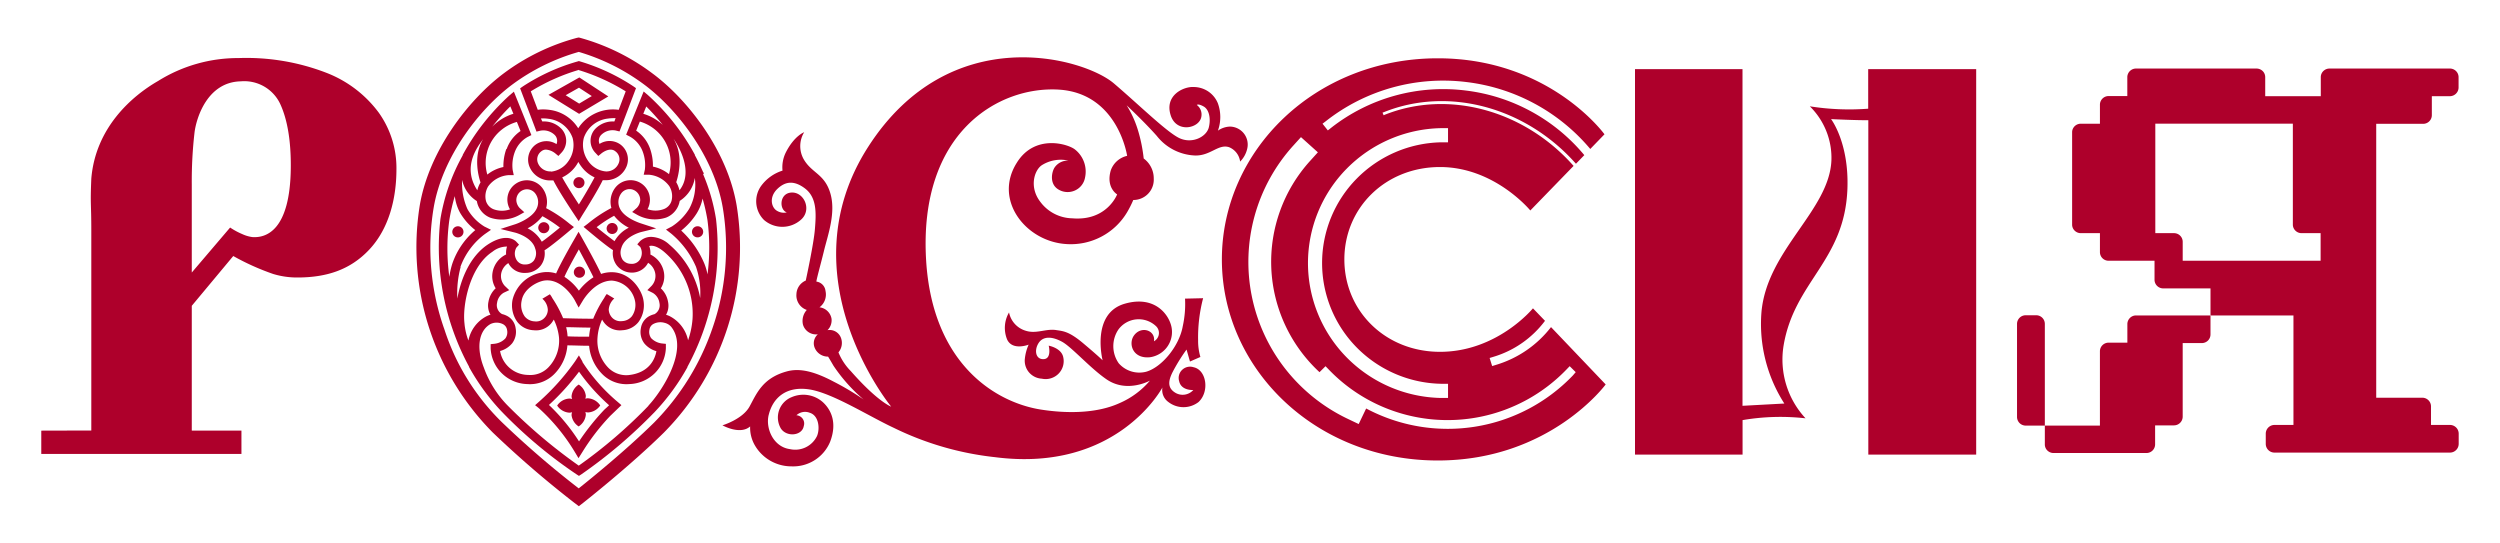 <svg width="184" height="40" fill="none" xmlns="http://www.w3.org/2000/svg"><path d="M137.499 5.088V8c-1.435.109-2.877.05-4.297-.176a5.35 5.35 0 011.215 1.827c.274.686.402 1.421.375 2.159-.159 3.686-4.736 6.58-5.148 11.156a10.848 10.848 0 001.683 6.734l-3.079.167V5.088h-7.912V33.46h7.917v-2.54a16.518 16.518 0 014.634-.132 6.36 6.36 0 01-1.617-5.342c.793-4.753 4.51-6.228 4.701-11.57.119-3.396-1.205-5.11-1.205-5.11s1.878.093 2.742.08V33.46h7.939V5.088h-7.948zm-23.344 18.987a8.019 8.019 0 01-4.032 2.775l-.301.092-.186-.594.302-.093a7.38 7.38 0 003.774-2.642l-.886-.92s-2.618 3.201-6.841 3.201c-4.022 0-7.04-3.003-7.04-6.8 0-3.796 3.018-6.8 7.04-6.8 4.023 0 6.646 3.197 6.646 3.197l3.185-3.28c-3.614-4.092-9.219-5.643-13.915-3.757l-.066.03-.081-.193.098-.036c4.772-1.92 10.465-.352 14.138 3.797l.615-.634a13.454 13.454 0 00-8.737-4.757 13.363 13.363 0 00-9.893 2.744l-.247.194-.39-.494.248-.189a13.95 13.95 0 014.888-2.473 13.997 13.997 0 015.47-.403 14.09 14.09 0 019.1 4.924l1.046-1.08s-4.041-5.593-12.268-5.593c-9.052 0-15.892 6.8-15.892 14.803s6.84 14.798 15.892 14.798c8.249 0 12.356-5.597 12.356-5.597l-4.023-4.22zm-8.107-14.644h.527v1.044h-.527a8.968 8.968 0 00-6.193 2.671 8.86 8.86 0 00-2.549 6.215 8.86 8.86 0 002.549 6.214 8.968 8.968 0 006.193 2.671h.527v1.044h-.527a10.02 10.02 0 01-6.929-2.981 9.903 9.903 0 01-2.852-6.948 9.903 9.903 0 012.852-6.949 10.02 10.02 0 016.929-2.98zm9.716 18.203a12.738 12.738 0 01-7.194 3.769 12.78 12.78 0 01-8.021-1.338L100 31.21l-.757-.36a12.864 12.864 0 01-4.636-3.692 12.767 12.767 0 01-2.476-5.365 12.731 12.731 0 01.208-5.9 12.78 12.78 0 012.85-5.18l.562-.621 1.245 1.118-.558.617a11.061 11.061 0 00-2.87 7.92 11.072 11.072 0 003.548 7.645l.443-.44.217.224a12.088 12.088 0 003.997 2.768 12.15 12.15 0 0013.539-2.768l.217-.225.443.44-.208.243zm-98.596-8.791c.936.528 1.92.97 2.937 1.321a6.017 6.017 0 001.772.26c2.135 0 3.899-.55 5.316-2.07 1.418-1.52 1.985-3.704 1.985-5.906a7.018 7.018 0 00-1.302-4.158 8.686 8.686 0 00-3.824-2.92 16.342 16.342 0 00-6.495-1.096 11.093 11.093 0 00-5.914 1.682C9.685 7.079 7.026 9.413 6.72 13.152c-.084 2.022 0 1.714 0 3.823v14.71l-3.682.01v1.713H17.77v-1.714h-3.655v-9.187l3.053-3.664zm-3.053-4.286v-.977c-.01-1.285.057-2.569.204-3.845.137-1.066.943-3.695 3.398-3.748a2.934 2.934 0 011.726.38c.522.302.938.757 1.189 1.302.514 1.123.789 2.682.77 4.673-.043 4.717-1.882 5.184-2.848 5.105a2.639 2.639 0 01-.73-.22 5.183 5.183 0 01-.887-.48l-2.822 3.311v-5.5zm144.483 8.659h-1.386a.638.638 0 00-.638.639v1.365h-1.36a.637.637 0 00-.66.652v5.453H150.5v-7.488a.635.635 0 00-.638-.634h-.767a.638.638 0 00-.642.634v6.853a.638.638 0 00.642.634h1.405v1.384a.619.619 0 00.188.45.642.642 0 00.454.184h6.832a.636.636 0 00.642-.634v-1.401h1.391a.643.643 0 00.639-.634V25.25h1.408a.634.634 0 00.638-.634v-1.4h-4.094z" fill="#AE002B"/><path d="M174.89 9.114h3.456a.638.638 0 00.637-.63V7.08h1.329a.644.644 0 00.639-.638V5.68a.631.631 0 00-.187-.449.641.641 0 00-.452-.186h-8.86a.648.648 0 00-.454.185.623.623 0 00-.188.45v1.4h-4.09v-1.4a.624.624 0 00-.189-.452.651.651 0 00-.458-.183h-8.86a.64.64 0 00-.593.391.62.62 0 00-.05.244v1.39h-1.391a.638.638 0 00-.624.634v1.401h-1.409a.64.64 0 00-.591.391.616.616 0 00-.047.243v6.783a.62.62 0 00.185.451.64.64 0 00.453.188h1.409v1.396a.634.634 0 00.638.634h3.38v1.4a.638.638 0 00.643.635h3.477v1.99h6.105v8.06h-1.396a.643.643 0 00-.642.634v.762a.641.641 0 00.642.639h12.919a.644.644 0 00.639-.639v-.762a.642.642 0 00-.639-.634h-1.399v-1.365a.639.639 0 00-.638-.639h-3.394V9.114zm-4.093 10.077h-10.15v-1.396a.637.637 0 00-.639-.634h-1.377V9.104h10.123v7.417a.62.62 0 00.185.451.634.634 0 00.453.188h1.405v2.03zM65.577 29.91s-7.842-9.534-1.666-19.122c6.025-9.35 15.852-6.536 18.063-4.656 1.798 1.529 3.827 3.524 4.776 4.008.948.485 2.024-.044 2.215-.748.163-.635.04-1.322-.377-1.555-.416-.234-.5-.11-.5-.11a.88.88 0 01.328.88c-.151.846-1.804 1.203-2.242-.087-.506-1.498.943-2.167 1.692-2.115.383.003.756.12 1.072.334.316.215.56.52.7.873a2.952 2.952 0 010 2.004c.26-.183.568-.287.886-.3a1.338 1.338 0 011.04.526 1.322 1.322 0 01.223 1.14c-.085.344-.263.66-.514.911a1.324 1.324 0 00-.816-1.061c-.792-.256-1.368.651-2.516.612a3.767 3.767 0 01-2.804-1.445c-.94-1.057-2.215-2.246-2.215-2.246a7.54 7.54 0 01.81 1.762c.218.7.366 1.42.444 2.15a1.817 1.817 0 01.74 1.483 1.49 1.49 0 01-.912 1.452c-.188.08-.39.12-.595.12a7.573 7.573 0 01-.443.882 4.8 4.8 0 01-1.907 1.817 4.836 4.836 0 01-2.585.543c-2.969-.185-5.383-3.232-3.633-5.99 1.329-2.136 3.784-1.374 4.284-.964a2.07 2.07 0 01.735 2.057 1.288 1.288 0 01-.747.956 1.307 1.307 0 01-1.215-.076c-.678-.405-.492-1.286-.284-1.611a1.165 1.165 0 011.032-.511 2.596 2.596 0 00-1.993.352c-.532.383-.917 1.603-.084 2.682a3 3 0 002.352 1.211c2.552.216 3.3-1.761 3.3-1.761s-.836-.49-.469-1.762a1.66 1.66 0 011.205-1.075s-.67-4.615-5.046-4.875c-4.377-.26-10.323 3.11-9.747 12.587.474 7.642 5.144 10.443 8.445 10.962 1.683.265 3.987.348 5.79-.475a6.085 6.085 0 002.237-1.656s-1.661.929-3.159-.07c-1.191-.798-2.583-2.388-3.3-2.784-.718-.397-1.391-.44-1.733.083-.34.524-.23 1.225.377 1.19.607-.036.364-.991.364-.991s.96.171 1.076.88a1.311 1.311 0 01-.37 1.2 1.335 1.335 0 01-1.212.35 1.337 1.337 0 01-.946-.468 1.316 1.316 0 01-.303-1.007c.038-.356.132-.703.279-1.03 0 0-1.192.471-1.586-.383a2.258 2.258 0 01.142-1.987 1.761 1.761 0 001.245 1.352c.78.243 1.493-.18 2.241-.052.465.074.886.074 1.892.902 1.174.982 1.51 1.322 1.51 1.322s-.885-3.458 1.645-4.171c2.215-.63 3.256.828 3.428 1.74a1.87 1.87 0 01-.865 1.944 1.89 1.89 0 01-.707.258c-1.276.14-1.622-.974-1.205-1.582.536-.77 1.622-.392 1.48.41a.692.692 0 00.124-1.14 1.852 1.852 0 00-2.734.268 2.19 2.19 0 00.022 2.493 2.017 2.017 0 002.016.62c1.152-.33 2.437-1.889 2.694-3.35.148-.667.204-1.35.168-2.031l1.33-.031a11.406 11.406 0 00-.368 3.083c-.006.42.05.838.168 1.242l-.767.335-.252-.881c-.39.539-.74 1.106-1.045 1.695-.276.569-.395 1.11.212 1.48a1.046 1.046 0 001.329-.198s-.886.066-1.04-.647a.821.821 0 01.22-.835.84.84 0 01.847-.192c.948.203 1.182 1.793.359 2.56a1.813 1.813 0 01-2.216 0 1.088 1.088 0 01-.443-1.07s-3.318 6.284-12.303 5.13a22.41 22.41 0 01-7.487-2.171c-1.817-.846-4.51-2.563-6.203-2.819-1.692-.255-2.658.608-2.972 1.832-.275.987.31 2.4 1.555 2.564a1.78 1.78 0 001.989-.965c.23-.542.133-1.515-.54-1.713a.936.936 0 00-.975.185.615.615 0 01.467.267.605.605 0 01.073.53c-.124.718-1.258.832-1.688.172a1.61 1.61 0 01.802-2.304 2.16 2.16 0 012.313.392c.545.511 1.068 1.45.51 2.903a2.924 2.924 0 01-1.133 1.344 2.95 2.95 0 01-1.703.457 3.116 3.116 0 01-1.57-.418 3.092 3.092 0 01-1.142-1.15 2.59 2.59 0 01-.336-1.37c-.745.652-2.038-.083-2.038-.083s1.48-.44 1.998-1.388c.518-.947.953-2.1 2.76-2.585.988-.264 2.082.049 3.416.753.767.39 1.507.832 2.215 1.321a12.107 12.107 0 01-2.215-2.484c-.31-.537-.399-.673-.399-.673a1.05 1.05 0 01-1.006-.705.876.876 0 01.253-.938 1.006 1.006 0 01-1.094-.705 1.208 1.208 0 01.279-1.088 1.124 1.124 0 01-.762-1.154 1.127 1.127 0 01.687-1.008s.589-2.7.673-3.784c.097-1.175.155-2.342-.753-3.012-.807-.599-1.436-.489-1.994.035-.678.639-.443 1.44 0 1.652a.957.957 0 00.678.092c-.567-.193-.554-1.374.301-1.457.962-.097 1.595 1.286.718 2.017a2.059 2.059 0 01-2.694 0 1.937 1.937 0 01-.172-2.564 3.1 3.1 0 011.532-1.07 2.46 2.46 0 01.235-1.321c.63-1.25 1.36-1.506 1.36-1.506a1.963 1.963 0 00-.062 1.942c.59 1.075 1.555 1.097 1.985 2.546.43 1.449-.186 3.083-.47 4.258-.239.987-.611 2.295-.544 2.251a.772.772 0 01.66.687 1.173 1.173 0 01-.443 1.203 1.017 1.017 0 01.886.836 1.014 1.014 0 01-.297.846.891.891 0 01.992.568 1.074 1.074 0 01-.186 1.066c.21.514.518.982.908 1.378 1.99 2.264 2.969 2.616 2.969 2.616M42.613 6.454l.944.616-.93.555-.993-.617.98-.554zm2.158.643L42.64 5.7l-2.273 1.282 2.255 1.396 2.149-1.281z" fill="#AE002B"/><path d="M52.398 24.269a18.283 18.283 0 01-4.254 6.83c-2.024 1.996-4.651 4.132-5.55 4.845a69.446 69.446 0 01-5.627-4.844 16.72 16.72 0 01-4.25-6.831 17.956 17.956 0 01-.801-8.972c.638-3.765 3.367-7.267 5.786-9.072a15.175 15.175 0 014.896-2.405 15.316 15.316 0 014.815 2.405c2.42 1.805 5.149 5.307 5.786 9.072.495 3.01.22 6.096-.801 8.972zm1.82-9.143c-.682-4.043-3.597-7.796-6.202-9.725A15.886 15.886 0 0042.7 2.785l-.098-.026-.137.026a15.85 15.85 0 00-5.392 2.616c-2.583 1.93-5.498 5.682-6.18 9.725a19.344 19.344 0 00.684 8.986 19.432 19.432 0 004.685 7.715 75.822 75.822 0 006.021 5.188l.319.242.319-.247c.031-.026 3.442-2.708 5.95-5.18a19.431 19.431 0 004.674-7.719c.929-2.901 1.16-5.98.673-8.985z" fill="#AE002B"/><path d="M42.6 5.16c1.215.37 2.375.895 3.452 1.563l-.514 1.36a3.055 3.055 0 00-1.69.245c-.529.24-.977.626-1.291 1.112a2.91 2.91 0 00-2.096-1.352 3.48 3.48 0 00-.492-.035 2.44 2.44 0 00-.39.03l-.514-1.36a14.543 14.543 0 013.545-1.581m2.61 3.8a1.782 1.782 0 00-1.36.494 1.28 1.28 0 00-.032 1.819l.208.224.24-.198s.598-.489 1.014-.145a.727.727 0 01.244.88.967.967 0 01-.966.6 1.779 1.779 0 01-1.267-.75 2.056 2.056 0 01-.328-1.73 2.127 2.127 0 011.772-1.409c.135-.02.271-.03.408-.031h.155l-.089.246zm-2.615 6.105c-.514-.789-1.005-1.581-1.227-1.991.512-.24.93-.64 1.187-1.14.063.114.134.225.213.33.253.349.591.628.984.81a36.047 36.047 0 01-1.157 1.99zm-2.038-2.431a.984.984 0 01-.97-.6.735.735 0 01.244-.88.524.524 0 01.35-.124c.244.022.477.116.669.27l.239.197.208-.224a1.288 1.288 0 00.364-.916 1.28 1.28 0 00-.395-.903 1.774 1.774 0 00-1.36-.494l-.106-.22c.188-.015.376-.007.562.022a2.134 2.134 0 011.772 1.41 2.049 2.049 0 01-.327 1.73 1.767 1.767 0 01-1.267.75m-1.064-2.947l.275-.066a1.194 1.194 0 011.037.286.615.615 0 01.16.7 1.362 1.362 0 00-1.542.044 1.373 1.373 0 00-.444 1.621 1.633 1.633 0 001.617 1.004h.138c.31.63 1.085 1.828 1.586 2.581l.279.419.266-.441c.385-.608 1.187-1.907 1.502-2.572h.253a1.632 1.632 0 001.497-1.004 1.367 1.367 0 00-.443-1.62 1.36 1.36 0 00-1.542-.045.605.605 0 01.16-.7 1.19 1.19 0 011.036-.287l.275.067.412-1.07.802-2.115-.2-.14a14.761 14.761 0 00-3.916-1.828l-.089-.027-.088.027a14.63 14.63 0 00-4.036 1.84l-.2.141.802 2.119.403 1.066z" fill="#AE002B"/><path d="M52.078 20.222a4.288 4.288 0 00-.235-.815 6.976 6.976 0 00-1.706-2.436 5.134 5.134 0 001.13-1.25 3.38 3.38 0 00.443-1.106c.152.522.272 1.053.36 1.59a15.536 15.536 0 010 4.017m-1.104 3.303a6.137 6.137 0 01-.323 1.52 2.6 2.6 0 00-1.33-1.762 1.542 1.542 0 00-.292-.115c.165-.291.217-.633.146-.96a1.759 1.759 0 00-.531-.987c.219-.347.3-.763.23-1.167a1.805 1.805 0 00-.997-1.321 1.532 1.532 0 00-.084-.625c.2-.053.545-.027 1.072.41a6.026 6.026 0 011.658 2.261c.367.873.521 1.82.451 2.763m-3.239 6.325a35.967 35.967 0 01-5.13 4.404 38.856 38.856 0 01-5.215-4.404 7.698 7.698 0 01-1.772-2.814c-.576-1.471-.372-2.722.497-3.207a1.041 1.041 0 01.886 0 .568.568 0 01.328.44.783.783 0 01-.129.626 1.3 1.3 0 01-.784.388l-.297.03v.296a2.75 2.75 0 00.823 1.849c.5.49 1.169.774 1.87.793a2.522 2.522 0 001.968-.713c.577-.57.928-1.33.988-2.136.443 0 1.054.03 1.564.03h.035c.068.796.418 1.542.988 2.106a2.5 2.5 0 001.967.713 2.782 2.782 0 001.87-.793c.5-.49.795-1.152.824-1.85v-.317l-.297-.03a1.332 1.332 0 01-.784-.388.787.787 0 01-.129-.625.561.561 0 01.328-.44c.242-.116.518-.14.776-.067.197.044.374.15.505.304 1.329 1.687-.745 4.8-1.684 5.792M34.188 23.82c-.168-1.321.372-4.189 2.047-5.285a1.71 1.71 0 011.081-.388 1.59 1.59 0 00-.066.582 1.8 1.8 0 00-.997 1.32c-.071.405.011.82.23 1.168-.28.263-.467.609-.531.987-.071.327-.02.668.146.96-.101.028-.2.066-.293.114a2.565 2.565 0 00-1.329 1.788 4.782 4.782 0 01-.288-1.233m-.297-4.202a5.27 5.27 0 011.803-2.409l.444-.308-.488-.242a3.618 3.618 0 01-1.245-1.282 4.666 4.666 0 01-.394-2.15 2.442 2.442 0 001.085 1.56 1.59 1.59 0 001.006 1.229 2.672 2.672 0 002.096-.19l.39-.22-.333-.3a.9.9 0 01-.252-.559.793.793 0 01.616-.81.766.766 0 01.788.304 1.077 1.077 0 01.067 1.145c-.368.718-1.555 1.11-1.569 1.11l-1.068.343 1.095.273s1.223.313 1.457 1.168a.963.963 0 01-.093.88.762.762 0 01-.611.291.694.694 0 01-.704-.405.898.898 0 01.026-.837l.195-.216-.2-.215c-.07-.075-.717-.71-2.126.224-1.293.88-1.962 2.52-2.215 3.964a7.448 7.448 0 01.24-2.321m-.83.718a15.404 15.404 0 010-4.18c.095-.596.23-1.184.404-1.762.048.438.184.862.399 1.247.289.482.664.908 1.107 1.255a5.6 5.6 0 00-1.688 2.462 5.737 5.737 0 00-.221.978zm4.493-12.54l.222.538a3.672 3.672 0 00-1.564.956 15.94 15.94 0 011.329-1.493m-.288 3.136c-.15.424-.221.871-.213 1.321a2.777 2.777 0 00-1.183.555 3.115 3.115 0 011.078-3.32 3.157 3.157 0 011.098-.556l.27.67a2.688 2.688 0 00-1.02 1.32m-1.74-.717c-.036.066-.076.132-.107.198-.611 1.216-.199 2.643-.08 2.982-.108.18-.188.376-.234.581-1.183-1.784.11-3.32.42-3.761zm4.368 5.664c.45.247.88.528 1.285.841-.479.396-1.037.841-1.33 1.04a2.426 2.426 0 00-1.045-.987 3.22 3.22 0 001.081-.88m3.447 8.856c-.505 0-1.152 0-1.586-.026a3.453 3.453 0 00-.106-.674c.443 0 1.112.03 1.661.03h.133c-.054.22-.088.444-.102.67zm-2.703-2.832a1.644 1.644 0 00-.186-.29l-.553.33a1.142 1.142 0 01.403.819.878.878 0 01-.579.806.845.845 0 01-.391.04.989.989 0 01-.731-.362 1.458 1.458 0 01-.226-1.154c.15-.92 1.205-1.435 1.705-1.492 1.33-.155 2.215 1.457 2.215 1.475l.275.515.301-.498s.86-1.484 2.15-1.484c.405.033.79.194 1.096.462.306.267.516.626.6 1.022a1.453 1.453 0 01-.226 1.137.984.984 0 01-.731.36.846.846 0 01-.722-.25.927.927 0 01-.253-.59 1.19 1.19 0 01.408-.824l-.554-.33a1.65 1.65 0 00-.186.29 8.6 8.6 0 00-.81 1.529 73.68 73.68 0 01-2.216-.04 8.733 8.733 0 00-.797-1.484m1.949-3.59c.443.828.886 1.648 1.081 2.062a4.128 4.128 0 00-1.072.986 3.913 3.913 0 00-1.063-1.017c.124-.317.58-1.167 1.063-2.026m4.514-.176a.9.9 0 01.027.837.692.692 0 01-.704.405.766.766 0 01-.612-.291.979.979 0 01-.097-.88c.239-.855 1.448-1.168 1.457-1.168l1.103-.269-1.076-.352s-1.2-.352-1.573-1.07a1.083 1.083 0 01.071-1.145.761.761 0 01.789-.304.81.81 0 01.615.81.878.878 0 01-.252.555l-.341.3.398.224a2.672 2.672 0 002.096.19 1.603 1.603 0 001.006-1.23 2.475 2.475 0 001.112-1.69 3.686 3.686 0 01-.417 2.277 4.16 4.16 0 01-1.262 1.29l-.443.233.385.3a6.584 6.584 0 011.825 2.444 5.96 5.96 0 01.306 2.295 6.787 6.787 0 00-2.264-3.929 2.07 2.07 0 00-1.329-.572 1.2 1.2 0 00-.846.33l-.19.216.216.194zm-1.878-.414a30.688 30.688 0 01-1.33-1.04 9.97 9.97 0 011.286-.84c.29.368.66.668 1.08.88-.44.216-.805.56-1.045.986m2.822-5.487a3.764 3.764 0 00-.212-1.322 2.682 2.682 0 00-1.02-1.32l.27-.67a3.155 3.155 0 011.874 1.497 3.12 3.12 0 01.271 2.374 2.775 2.775 0 00-1.183-.555m.846-2.955a3.682 3.682 0 00-1.555-.934l.218-.537c.474.47.918.97 1.329 1.497m1.112 4.66a2.159 2.159 0 00-.235-.586c.12-.352.531-1.761-.08-2.977-.035-.075-.075-.145-.115-.216.31.44 1.524 2.392.443 3.779m1.772-1.19V12.7h-.026c-.196-.44-.404-.88-.62-1.273v-.035a16.608 16.608 0 00-3.43-4.369l-.341-.29-1.178 2.906-.111.273.266.137a2.1 2.1 0 01.956 1.114c.157.422.21.875.156 1.321l-.085.375h.386a2.074 2.074 0 011.497.841 1.402 1.402 0 01.164 1.083.932.932 0 01-.585.613c-.382.137-.8.137-1.182 0 .107-.197.167-.416.177-.639a1.426 1.426 0 00-.299-.941 1.422 1.422 0 00-2.271.025 1.705 1.705 0 00-.266 1.466c-.614.323-1.193.708-1.728 1.15l-.319.242.306.256c.248.211 1.458 1.22 1.86 1.453-.062.388.032.786.262 1.105a1.407 1.407 0 001.121.551h-.04a1.336 1.336 0 001.24-.722 1.178 1.178 0 01.532.815 1.075 1.075 0 01-.274.88l-.315.317.403.203a1.021 1.021 0 01.488.74.748.748 0 01-.368.828 1.48 1.48 0 00-.315.11 1.205 1.205 0 00-.682.925 1.398 1.398 0 00.257 1.119c.23.274.54.472.886.568-.093.51-.474 1.603-2.078 1.762a1.858 1.858 0 01-1.457-.538 2.85 2.85 0 01-.802-2.202c.03-.466.146-.923.341-1.348.057.104.123.201.2.291a1.459 1.459 0 001.284.493 1.61 1.61 0 001.192-.603 2.089 2.089 0 00.359-1.638c-.12-.7-.913-2.013-2.308-2.03h-.031c-.263 0-.523.043-.771.127-.32-.7-1.033-1.986-1.378-2.603l-.28-.498-.283.498c-.354.612-1.107 1.947-1.369 2.568a2.228 2.228 0 00-.935-.088 2.7 2.7 0 00-1.453.662 2.674 2.674 0 00-.82 1.364 2.084 2.084 0 00.36 1.638 1.601 1.601 0 001.191.603 1.466 1.466 0 001.285-.493c.075-.091.141-.188.2-.29.208.417.339.87.385 1.334a2.838 2.838 0 01-.802 2.202 1.849 1.849 0 01-1.458.537 2.13 2.13 0 01-1.361-.504 2.107 2.107 0 01-.717-1.257c.348-.092.657-.29.887-.564a1.4 1.4 0 00.257-1.119 1.194 1.194 0 00-.683-.925 1.477 1.477 0 00-.314-.11.75.75 0 01-.368-.828 1.026 1.026 0 01.483-.74l.412-.194-.323-.308a1.076 1.076 0 01-.275-.88 1.172 1.172 0 01.532-.802 1.325 1.325 0 001.271.722 1.416 1.416 0 001.13-.56c.23-.32.324-.716.261-1.105.403-.233 1.613-1.242 1.86-1.453l.307-.255-.32-.243a10.015 10.015 0 00-1.727-1.15 1.698 1.698 0 00-.266-1.466 1.432 1.432 0 00-1.939-.352 1.415 1.415 0 00-.454 1.907 1.783 1.783 0 01-1.187 0 .944.944 0 01-.58-.612 1.403 1.403 0 01.164-1.084 2.051 2.051 0 011.493-.823h.385l-.08-.38a2.812 2.812 0 01.156-1.32 2.1 2.1 0 01.956-1.115l.266-.132-1.289-3.197-.341.29a16.61 16.61 0 00-3.425 4.37v.03a14.409 14.409 0 00-1.639 4.673 18.453 18.453 0 002.105 10.874v.027a16.051 16.051 0 002.387 3.267 33.95 33.95 0 005.525 4.634l.177.114.178-.114a36.27 36.27 0 005.418-4.611 16.075 16.075 0 002.388-3.273V27a18.433 18.433 0 002.104-10.883c-.18-1.136-.5-2.245-.952-3.303" fill="#AE002B"/><path d="M51.384 16.654a.415.415 0 00-.419.241.407.407 0 00.25.556.415.415 0 00.433-.115.408.408 0 00-.264-.682zm-17.678 0a.413.413 0 00-.384.25.408.408 0 00.297.561.414.414 0 00.424-.173.409.409 0 00-.337-.638zm11.35-.242a.41.41 0 00-.377.25.402.402 0 00.089.441.408.408 0 00.696-.286.409.409 0 00-.408-.405zm-5.031.753a.409.409 0 00.4-.485.404.404 0 00-.32-.318.41.41 0 00-.42.172.404.404 0 00.34.63zm2.579 3.277a.414.414 0 00.419-.241.41.41 0 00-.42-.574.412.412 0 00-.369.407.408.408 0 00.37.408zm.002-7.404a.409.409 0 00-.373.253.403.403 0 00.3.55.41.41 0 00.417-.173.404.404 0 00-.344-.63zm.684 16.274a.625.625 0 00-.209.035.778.778 0 00.036-.211 1.132 1.132 0 00-.523-.832 1.152 1.152 0 00-.527.854.64.64 0 00.04.211.674.674 0 00-.213-.035 1.152 1.152 0 00-.886.515 1.166 1.166 0 00.886.524.671.671 0 00.212-.035.75.75 0 00-.04.212 1.145 1.145 0 00.523.836 1.153 1.153 0 00.528-.854.621.621 0 00-.036-.211.623.623 0 00.208.035 1.153 1.153 0 00.887-.516 1.168 1.168 0 00-.887-.524" fill="#AE002B"/><path d="M44.482 30.149a17.427 17.427 0 00-1.865 2.338c-.626-.98-1.37-1.88-2.215-2.682a17.821 17.821 0 002.215-2.449c.64.907 1.383 1.736 2.215 2.471l-.35.322zm-1.604-3.524l-.27-.467-.283.44a17.217 17.217 0 01-2.659 2.974l-.283.25.297.239a14.188 14.188 0 012.618 3.193l.28.467.278-.44a16.166 16.166 0 012.06-2.674l.82-.789-.27-.233a13.241 13.241 0 01-2.61-2.96" fill="#AE002B"/></svg>